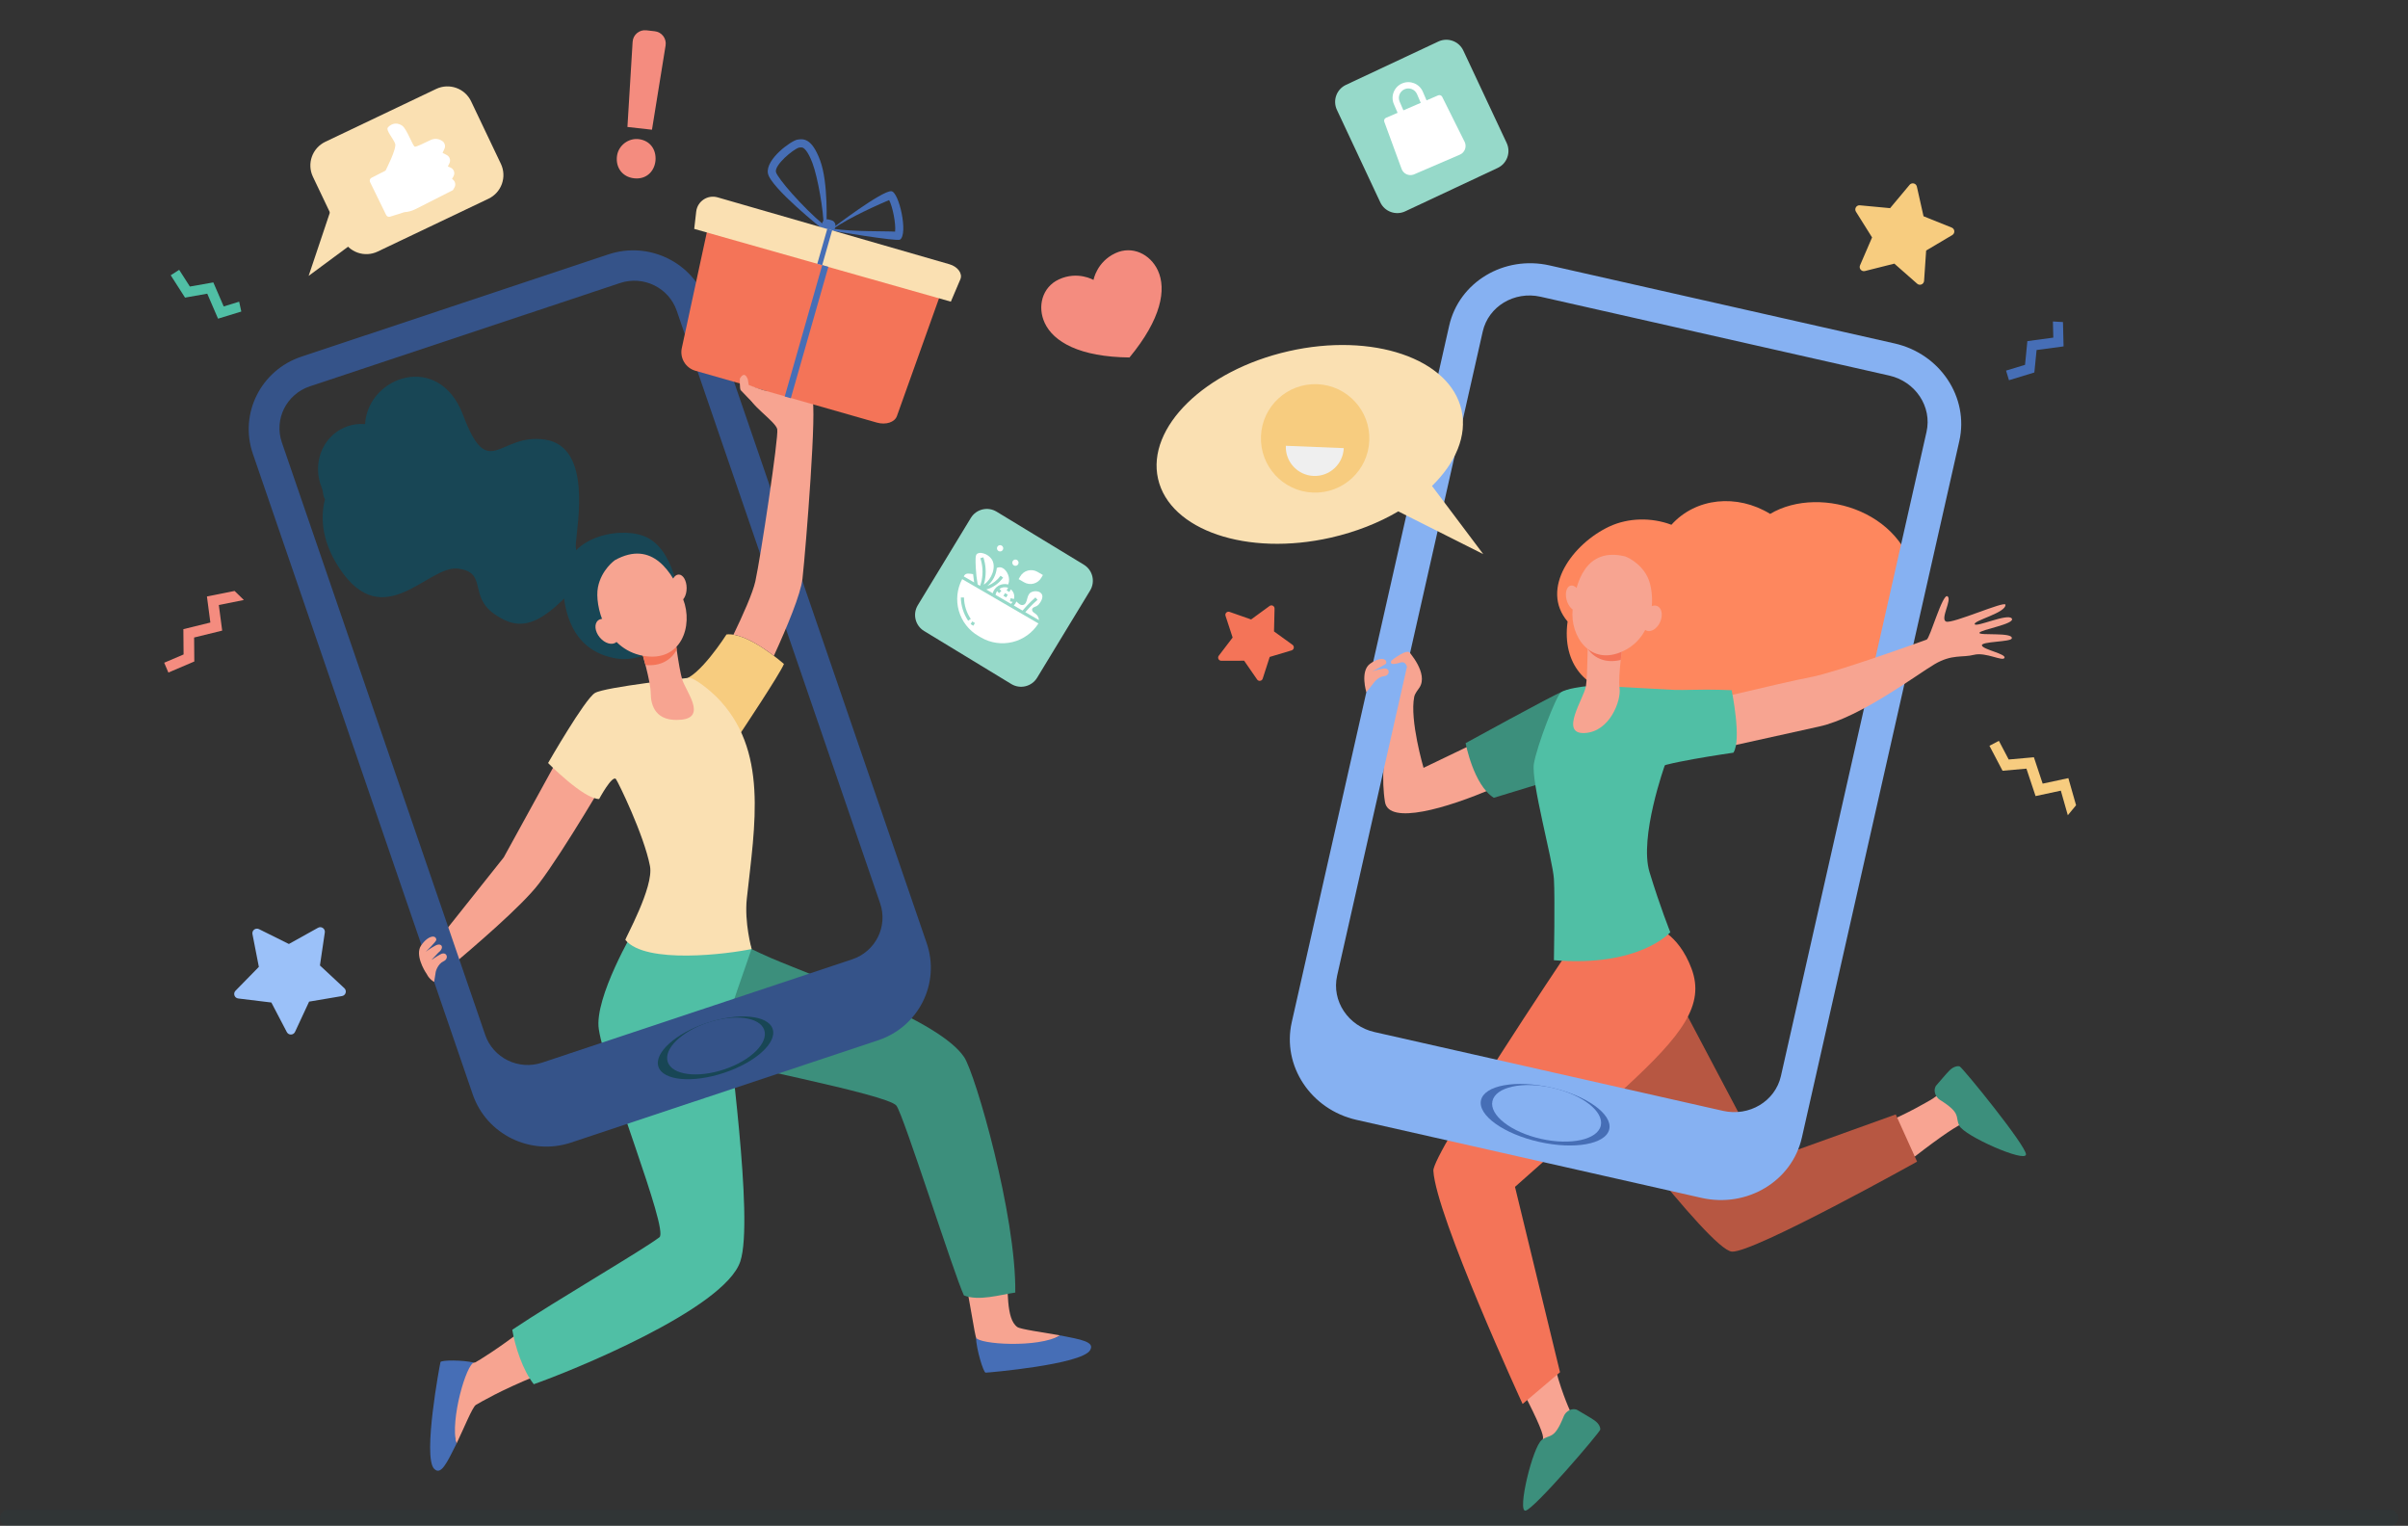 <svg width="191" height="121" viewBox="0 0 191 121" fill="none" xmlns="http://www.w3.org/2000/svg">
<rect x="0" y="0" width="191" height="121" fill="#333333" stroke="none"/>
<path d="M0.596 119.747C0.267 119.747 6.10352e-05 120.027 6.10352e-05 120.373C6.10352e-05 120.719 0.267 121 0.596 121H189.605C189.946 121 190.223 120.724 190.225 120.383C190.225 120.378 190.225 120.374 190.225 120.37C190.227 120.026 189.949 119.747 189.605 119.747L0.596 119.747Z" fill="#184655" fill-opacity="0.1"/>
<path d="M99.713 53.887L98.683 52.397L96.871 52.401C96.664 52.401 96.547 52.165 96.672 52.001L97.771 50.56L97.207 48.837C97.143 48.641 97.332 48.457 97.527 48.525L99.237 49.125L100.7 48.057C100.867 47.935 101.101 48.057 101.096 48.264L101.054 50.075L102.522 51.137C102.689 51.258 102.645 51.518 102.448 51.578L100.712 52.097L100.155 53.822C100.092 54.018 99.831 54.057 99.713 53.887Z" fill="#F47458"/>
<path d="M147.536 21.041L148.491 18.829L147.211 16.788C147.065 16.555 147.249 16.256 147.522 16.282L149.921 16.507L151.467 14.658C151.643 14.447 151.984 14.53 152.044 14.798L152.572 17.149L154.808 18.048C155.062 18.15 155.089 18.5 154.853 18.64L152.78 19.869L152.616 22.273C152.597 22.547 152.273 22.68 152.067 22.499L150.258 20.907L147.921 21.494C147.655 21.561 147.427 21.294 147.536 21.041Z" fill="#F7CC7F"/>
<path d="M22.75 81.848L21.524 79.503L18.897 79.183C18.597 79.147 18.47 78.783 18.681 78.568L20.532 76.677L20.025 74.079C19.967 73.784 20.273 73.55 20.544 73.684L22.914 74.861L25.227 73.575C25.491 73.429 25.808 73.648 25.764 73.947L25.377 76.564L27.314 78.367C27.535 78.573 27.424 78.942 27.127 78.992L24.518 79.433L23.402 81.833C23.274 82.106 22.889 82.115 22.75 81.848Z" fill="#9BC1F9"/>
<path d="M162.835 25.494L162.866 26.775L160.809 27.053L160.623 28.932L159.118 29.391L159.35 30.153L161.363 29.539L161.54 27.758L163.68 27.47L163.633 25.541L162.835 25.494Z" fill="#466EB6"/>
<path d="M48.939 12.373C49.051 11.532 49.855 10.921 50.695 11.038C51.57 11.16 52.074 11.867 51.991 12.757C51.891 13.645 51.219 14.244 50.297 14.14C49.361 14.036 48.818 13.28 48.939 12.373ZM49.767 10.069L50.179 3.316C50.213 2.757 50.708 2.341 51.265 2.403L51.937 2.479C52.492 2.541 52.883 3.055 52.794 3.607L51.714 10.287L49.767 10.069Z" fill="#F48C7F"/>
<path d="M44.656 46.362C44.702 48.037 45.134 51.631 48.932 52.225C51.29 52.594 54.31 50.476 54.115 48.921C53.921 47.366 53.489 43.403 51.027 42.496C48.97 41.738 44.554 42.624 44.656 46.362Z" fill="#184655"/>
<path d="M76.349 100.504C76.886 102.759 77.309 106.013 77.466 106.195C77.541 106.282 77.698 106.851 77.774 106.943C80.227 107.835 82.382 106.915 84.091 105.902C82.751 105.664 80.948 105.418 80.696 105.24C79.764 104.582 79.987 102.24 79.819 100.137C79.156 100.255 77.546 99.836 76.349 100.504Z" fill="#F7A491"/>
<path d="M77.415 106.067C77.431 106.958 78.004 108.86 78.181 108.857C78.393 108.855 85.765 108.216 86.46 107.085C86.877 106.405 85.742 106.228 84.091 105.902C82.382 106.915 77.62 106.625 77.415 106.067Z" fill="#466EB6"/>
<path d="M41.342 105.537C39.636 106.873 37.911 107.941 37.694 108.044C37.59 108.093 37 108.091 36.891 108.14C35.374 110.264 35.684 112.587 36.202 114.505C36.79 113.278 37.481 111.564 37.749 111.412C38.175 111.169 39.711 110.256 42.468 109.135C41.534 108.121 41.664 106.869 41.342 105.537Z" fill="#F7A491"/>
<path d="M45.225 58.41L39.956 67.995C39.956 67.995 36.434 72.428 34.62 74.704C35.011 75.343 35.388 75.998 35.726 76.671C37.53 75.136 41.369 71.88 42.74 70.081C44.765 67.422 48.429 61.111 48.429 61.111L45.225 58.41Z" fill="#F7A491"/>
<path d="M59.234 75.092L53.599 83.405C53.599 83.405 53.276 82.848 55.294 83.586C57.312 84.324 70.327 86.755 71.097 87.674C71.642 88.325 75.678 101.091 76.456 102.73C77.627 103.205 79.329 102.678 80.531 102.505C80.608 96.355 77.351 85.159 76.483 83.846C74.54 80.912 65.294 77.743 61.131 75.965C60.456 75.677 59.932 75.418 59.607 75.261C59.367 75.145 59.234 75.092 59.234 75.092Z" fill="#3C8F7C"/>
<path d="M37.603 108.065C36.741 107.842 34.983 107.848 34.938 108.02C34.883 108.224 33.524 115.498 34.427 116.47C34.971 117.055 35.445 116.009 36.202 114.505C35.684 112.587 37.011 108.113 37.603 108.065Z" fill="#466EB6"/>
<path d="M57.755 80.944C57.804 80.319 59.139 76.675 59.612 75.256C59.627 75.211 59.278 74.391 58.9 73.21L58.359 73.297L50.347 73.66C50.347 73.66 47.121 79.11 47.496 81.614C48.021 85.109 53.074 97.534 52.306 98.119C50.919 99.176 44.124 103.113 40.633 105.454C40.856 106.806 41.481 108.693 42.338 109.773C45.179 108.785 57.457 103.835 58.72 100.037C59.836 96.683 57.672 82.005 57.755 80.944Z" fill="#50BFA5"/>
<path d="M57.626 50.314C57.626 50.314 55.42 53.781 54.118 53.906L58.72 58.164C58.72 58.164 61.855 53.464 62.182 52.657C62.182 52.657 59.329 50.116 57.626 50.314Z" fill="#F7CC7F"/>
<path d="M59.237 71.262C59.031 73.171 59.62 75.259 59.62 75.259C57.769 75.656 51.21 76.493 49.606 74.54C49.548 74.469 51.877 70.362 51.556 68.684C51.083 66.21 49.029 62.015 48.859 61.79C48.573 61.413 47.522 63.365 47.522 63.365C46.292 63.371 43.473 60.511 43.473 60.511C43.473 60.511 46.388 55.434 47.19 54.956C47.992 54.479 54.619 53.758 54.624 53.757C55.111 53.722 56.444 54.878 56.81 55.243C60.998 59.422 59.87 65.411 59.237 71.262Z" fill="#FAE0B2"/>
<path d="M50.888 51.627C50.888 51.627 51.61 54.013 51.615 54.983C51.621 55.954 52.008 57.274 54.042 57.074C56.076 56.874 54.407 54.827 54.119 53.905C53.83 52.984 53.483 50.075 53.483 50.075L50.888 51.627Z" fill="#F7A491"/>
<path d="M53.676 51.533C53.562 50.739 53.483 50.075 53.483 50.075L50.888 51.627C50.888 51.627 51.036 52.115 51.198 52.739C52.416 52.856 53.236 52.325 53.676 51.533Z" fill="#F47458"/>
<path d="M48.772 44.423C48.772 44.423 47.701 45.17 47.427 46.578C47.153 47.986 47.989 51.461 51.011 52.008C54.032 52.555 55.014 49.634 54.184 47.515C53.355 45.396 51.756 42.77 48.772 44.423Z" fill="#F7A491"/>
<path d="M54.464 46.632C54.467 47.224 54.19 47.705 53.846 47.706C53.501 47.708 53.219 47.23 53.216 46.638C53.213 46.046 53.49 45.565 53.834 45.563C54.179 45.562 54.461 46.04 54.464 46.632Z" fill="#F7A491"/>
<path d="M48.74 49.579C49.138 50.056 49.199 50.66 48.877 50.928C48.555 51.197 47.971 51.029 47.574 50.552C47.176 50.076 47.115 49.472 47.438 49.203C47.76 48.934 48.343 49.103 48.74 49.579Z" fill="#F7A491"/>
<path d="M45.676 43.096C45.795 41.473 46.943 35.438 43.251 34.866C39.559 34.294 38.771 38.327 36.724 32.898C34.828 27.869 29.191 29.816 28.955 33.635C28.42 33.59 27.872 33.667 27.35 33.888C25.543 34.649 24.731 36.814 25.536 38.723C25.663 39.027 25.591 39.328 25.779 39.579C25.346 41.242 25.644 43.144 26.928 45.075C30.436 50.352 33.954 44.798 36.326 45.094C38.698 45.389 37.152 47.244 39.206 48.691C41.261 50.138 42.915 49.759 46.259 45.812L47.084 44.723C47.084 44.723 45.558 44.719 45.676 43.096Z" fill="#184655"/>
<path d="M149.454 89.064C151.304 88.325 152.961 87.32 153.156 87.217C153.307 87.138 153.935 86.675 154.024 86.61C155.656 87.581 156.252 88.406 157.537 89.703C156.586 89.755 156.183 88.975 155.819 89.056C155.379 89.154 153.994 90.082 151.829 91.757C151.455 90.546 150.364 89.936 149.454 89.064Z" fill="#F8A492"/>
<path d="M123.262 108.027C123.683 109.975 124.451 111.707 124.544 111.907C124.589 112.004 124.875 112.078 124.924 112.176C123.696 113.623 123.165 116.031 121.672 117.083C121.779 116.136 122.415 114.359 122.395 113.987C122.372 113.536 121.686 112.017 120.395 109.603C121.651 109.436 122.251 108.78 123.262 108.027Z" fill="#F8A492"/>
<path d="M124.039 112.306C124.206 111.885 124.759 111.594 125.153 111.843C125.549 112.094 126.076 112.368 126.469 112.641C126.912 112.947 126.943 113.292 126.932 113.37C126.899 113.596 121.67 119.711 121 119.8C120.33 119.889 121.569 114.717 122.304 114.185C122.957 113.712 123.285 114.2 124.039 112.306Z" fill="#3C8F7C"/>
<path d="M153.869 87.222C153.485 86.981 153.297 86.385 153.613 86.043C153.93 85.698 154.295 85.228 154.633 84.89C155.014 84.51 155.359 84.541 155.434 84.566C155.65 84.638 160.731 90.878 160.698 91.553C160.665 92.228 155.799 90.083 155.407 89.265C155.059 88.537 155.597 88.302 153.869 87.222Z" fill="#3C8F7C"/>
<path d="M125.263 85.23C125.263 85.23 135.578 99.13 137.373 99.258C139.052 99.378 152.061 92.124 152.061 92.124L150.368 88.378L139.951 92.124L132.697 78.395L125.263 85.23Z" fill="#B75742"/>
<path d="M131.201 73.484C131.201 73.484 133.09 73.934 134.169 76.811C135.248 79.689 133.443 82.079 128.92 86.249C124.517 90.309 120.168 94.123 120.168 94.123L123.738 108.822L120.771 111.34C120.771 111.34 113.893 96.401 113.693 92.844C113.617 91.485 124.188 75.732 124.188 75.732L131.201 73.484Z" fill="#F47458"/>
<path d="M123.221 55.486L117.47 58.703L112.914 60.891C112.914 60.891 111.802 57.109 112.175 55.256C112.228 54.991 112.49 54.677 112.584 54.536C113.336 53.41 111.73 51.659 111.73 51.659C111.73 51.659 110.763 51.384 110.105 52.98C109.448 54.576 110.662 55.254 110.662 55.254C110.662 55.254 109.277 60.087 109.857 63.608C110.161 65.454 114.774 64.099 118.449 62.509C121.54 61.173 123.815 59.681 123.815 59.681L123.221 55.486Z" fill="#F7A491"/>
<path d="M124.514 54.935C124.392 54.821 124.193 54.754 123.867 54.875C123.154 55.14 116.251 58.933 116.251 58.933C116.251 58.933 116.871 62.25 118.489 63.269L121.967 62.207L124.627 55.483C124.702 55.294 124.663 55.074 124.514 54.935Z" fill="#3C8F7C"/>
<path d="M140.407 40.754C137.787 39.149 134.52 39.459 132.575 41.616C130.974 41.014 129.139 41.061 127.654 41.754C124.724 43.123 122.131 46.695 124.34 49.289C123.87 52.732 125.93 54.735 128.497 54.964C129.892 57.763 134.838 58.051 137.684 55.745C140.035 56.653 142.828 56.262 144.566 54.566C144.983 54.159 145.595 53.507 145.734 53.447C145.566 53.531 152.285 52.641 151.978 46.718C151.665 40.675 144.433 38.355 140.407 40.754Z" fill="#FE875E"/>
<path d="M128.501 54.476L132.766 54.711L132.058 60.671C132.058 60.671 129.999 66.406 130.839 69.164C131.678 71.921 132.487 73.93 132.487 73.93C132.487 73.93 130.059 76.717 123.255 76.148C123.255 76.148 123.345 71.202 123.255 69.703C123.165 68.204 121.427 61.97 121.667 60.561C121.906 59.152 123.405 55.255 123.795 54.926C124.184 54.596 125.728 54.431 125.728 54.431L128.501 54.476Z" fill="#50BFA5"/>
<path d="M128.701 51.204C128.701 51.204 128.628 51.686 128.558 52.304C128.471 53.077 128.39 54.062 128.463 54.589C128.595 55.539 127.701 58.042 125.683 58.133C123.665 58.224 125.641 55.368 125.793 54.426C125.945 53.484 125.944 50.052 125.944 50.052L128.701 51.204Z" fill="#F7A491"/>
<path d="M125.961 51.505C125.961 50.712 125.944 50.052 125.944 50.052L128.701 51.204C128.701 51.204 128.626 51.702 128.555 52.335C127.38 52.621 126.504 52.217 125.961 51.505Z" fill="#F47458"/>
<path d="M128.909 44.126C128.909 44.126 130.076 44.539 130.681 45.757C131.287 46.975 131.398 50.362 128.774 51.623C126.151 52.884 124.517 50.462 124.741 48.316C124.965 46.171 125.765 43.367 128.909 44.126Z" fill="#F7A491"/>
<path d="M124.263 47.579C124.409 48.121 124.784 48.491 125.099 48.406C125.415 48.321 125.552 47.812 125.406 47.271C125.259 46.729 124.885 46.359 124.569 46.444C124.254 46.529 124.117 47.038 124.263 47.579Z" fill="#F7A491"/>
<path d="M130.365 48.739C130.122 49.274 130.218 49.842 130.58 50.006C130.942 50.17 131.433 49.87 131.676 49.334C131.919 48.798 131.823 48.231 131.461 48.066C131.099 47.902 130.608 48.203 130.365 48.739Z" fill="#F7A491"/>
<path d="M73.505 74.798C73.104 73.63 56.778 26.069 56.064 23.992C54.972 20.811 51.478 19.101 48.259 20.173L23.907 28.284C20.688 29.356 18.964 32.803 20.056 35.984L37.497 86.79C38.589 89.971 42.083 91.681 45.302 90.609L69.654 82.498C72.873 81.426 74.597 77.979 73.505 74.798ZM67.591 76.08L42.988 84.274C41.132 84.892 39.116 83.906 38.486 82.071L22.355 35.081C21.726 33.246 22.72 31.258 24.576 30.639L49.179 22.446C51.035 21.828 53.051 22.814 53.68 24.648C57.598 36.059 69.459 70.612 69.812 71.639C70.441 73.474 69.447 75.462 67.591 76.08Z" fill="#355389"/>
<path d="M61.283 81.59C61.658 82.684 59.936 84.245 57.436 85.078C54.935 85.91 52.604 85.699 52.229 84.606C51.854 83.512 53.576 81.951 56.076 81.118C58.577 80.286 60.908 80.497 61.283 81.59Z" fill="#184655"/>
<path d="M60.617 81.678C60.97 82.705 59.544 84.108 57.431 84.811C55.319 85.515 53.321 85.252 52.968 84.225C52.616 83.198 54.042 81.795 56.154 81.092C58.267 80.388 60.265 80.651 60.617 81.678Z" fill="#355389"/>
<path d="M150.277 27.236L122.912 21.049C119.295 20.231 115.729 22.372 114.947 25.83L102.46 81.067C101.678 84.525 103.976 87.991 107.593 88.809L134.959 94.996C138.575 95.813 142.141 93.673 142.923 90.215L155.411 34.978C156.193 31.52 153.894 28.053 150.277 27.236ZM141.26 85.337C140.809 87.332 138.752 88.567 136.666 88.095L109.02 81.845C106.934 81.373 105.608 79.374 106.059 77.379L117.609 26.291C118.06 24.296 120.117 23.062 122.203 23.533L149.849 29.783C151.935 30.255 153.261 32.254 152.81 34.249L141.26 85.337Z" fill="#86B1F2"/>
<path d="M127.646 89.552C127.377 90.741 124.882 91.189 122.072 90.554C119.263 89.919 117.203 88.441 117.472 87.252C117.74 86.063 120.236 85.614 123.045 86.249C125.855 86.885 127.915 88.363 127.646 89.552Z" fill="#466EB6"/>
<path d="M126.974 89.262C126.722 90.379 124.593 90.849 122.219 90.313C119.846 89.776 118.126 88.436 118.378 87.319C118.631 86.202 120.76 85.732 123.133 86.269C125.507 86.805 127.226 88.146 126.974 89.262Z" fill="#86B1F2"/>
<path d="M132.594 56.258C132.594 56.258 141.587 54.074 143.592 53.706C145.596 53.338 152.553 50.829 152.821 50.723C153.088 50.617 154.079 47.038 154.471 47.288C154.863 47.538 153.869 49.092 154.36 49.293C154.852 49.495 159.041 47.619 159.07 47.958C159.125 48.593 156.55 49.204 156.631 49.495C156.713 49.787 159.26 48.611 159.572 49.048C159.884 49.484 157.057 49.938 157.005 50.184C156.954 50.43 159.72 50.11 159.57 50.634C159.488 50.919 157.103 50.86 157.204 51.191C157.305 51.522 159.121 51.848 158.995 52.168C158.869 52.487 157.51 51.692 156.571 51.93C155.633 52.169 154.832 51.861 153.449 52.673C152.067 53.484 147.532 56.907 144.306 57.614C141.081 58.321 133.958 59.902 133.958 59.902L132.594 56.258Z" fill="#F7A491"/>
<path d="M130.415 54.873C130.72 54.728 131.654 54.704 132.765 54.713C133.173 54.716 133.749 54.719 134.186 54.706C135.81 54.66 137.353 54.736 137.353 54.736C137.353 54.736 138.17 58.683 137.49 59.691C137.49 59.691 131.135 60.599 131.288 61.041L130.415 54.873Z" fill="#50BFA5"/>
<path d="M108.378 54.895L108.926 54.203C108.926 54.203 109.266 53.676 109.778 53.624C110.29 53.572 110.274 52.93 109.732 53.022C109.189 53.113 108.849 53.242 108.849 53.242C108.849 53.242 109.926 52.688 109.945 52.617C110.053 52.213 109.458 52.057 108.661 52.648C107.864 53.239 108.378 54.895 108.378 54.895Z" fill="#F7A491"/>
<path d="M34.946 75.677C34.598 75.865 34.355 76.038 34.246 76.12C34.252 76.109 34.257 76.098 34.263 76.086C34.377 75.966 34.771 75.545 34.774 75.542C35.292 75.147 35.02 74.725 34.536 74.987C34.053 75.249 33.772 75.481 33.772 75.481C33.772 75.481 34.611 74.663 34.608 74.535C34.595 74.118 33.965 74.162 33.402 74.98C32.909 75.695 33.636 76.946 33.847 77.242C34.055 77.672 34.436 77.871 34.436 77.871L34.565 77.055C34.565 77.055 34.716 76.446 35.184 76.232C35.652 76.017 35.429 75.415 34.946 75.677Z" fill="#F7A491"/>
<path d="M110.364 52.388C110.364 52.388 111.642 51.362 111.845 51.799C112.048 52.236 111.96 53.18 111.769 53.113C111.578 53.046 111.604 52.373 111.055 52.549C110.902 52.598 110.141 52.838 110.364 52.388Z" fill="#F7A491"/>
<path d="M80.218 54.247L73.298 50.041C72.595 49.614 72.372 48.699 72.799 47.996L77.004 41.076C77.431 40.373 78.347 40.15 79.049 40.577L85.969 44.782C86.672 45.209 86.895 46.125 86.468 46.828L82.263 53.748C81.836 54.45 80.92 54.673 80.218 54.247Z" fill="#96D9C9"/>
<g clip-path="url(#clip0_4265_7254)">
<path d="M77.398 45.03C77.419 45.474 77.47 45.916 77.55 46.353L77.737 46.462C77.792 46.313 77.836 46.161 77.868 46.006C77.983 45.428 77.946 44.829 77.76 44.27L77.999 44.194C78.198 44.794 78.237 45.436 78.113 46.056C78.092 46.158 78.065 46.259 78.034 46.359C78.054 46.347 78.075 46.335 78.094 46.322C78.651 45.922 79.033 44.993 78.69 44.394C78.603 44.258 78.489 44.141 78.356 44.05C78.222 43.959 78.072 43.896 77.913 43.865C77.844 43.845 77.772 43.84 77.7 43.849C77.629 43.858 77.56 43.882 77.499 43.919C77.357 44.031 77.367 44.377 77.398 45.03Z" fill="white"/>
<path d="M79.964 46.351C79.994 46.281 80.015 46.208 80.026 46.133C80.106 45.607 79.753 45.083 79.407 44.999C79.292 44.976 79.171 44.991 79.065 45.041C79.012 45.591 78.747 46.098 78.327 46.456C78.338 46.452 78.349 46.449 78.359 46.445C78.761 46.282 79.11 46.009 79.365 45.658L79.566 45.806C79.284 46.196 78.897 46.498 78.451 46.678C78.379 46.706 78.306 46.729 78.231 46.75L78.73 47.04L78.741 47.041C78.813 46.787 78.981 46.573 79.21 46.444C79.44 46.315 79.711 46.281 79.964 46.352L79.964 46.351Z" fill="white"/>
<path d="M81.327 48.548L82.409 49.177C82.399 49.038 82.347 48.904 82.262 48.793C82.203 48.726 82.134 48.667 82.059 48.62C81.964 48.555 81.856 48.481 81.865 48.347C81.874 48.206 82.001 48.157 82.103 48.118C82.202 48.087 82.291 48.034 82.365 47.963C82.554 47.761 82.782 47.37 82.635 47.121C82.6 47.066 82.553 47.018 82.499 46.981C82.445 46.944 82.383 46.919 82.319 46.906C82.128 46.861 81.928 46.889 81.757 46.985C81.578 47.099 81.523 47.308 81.469 47.51C81.415 47.712 81.358 47.924 81.154 47.974C80.947 48.025 80.783 47.859 80.624 47.699C80.576 47.818 80.504 47.926 80.413 48.017L81.107 48.421C81.223 48.283 81.343 48.148 81.466 48.017C81.676 47.795 81.9 47.58 82.13 47.379L82.295 47.567C82.07 47.763 81.853 47.972 81.648 48.189C81.538 48.306 81.431 48.426 81.327 48.548Z" fill="white"/>
<path d="M80.187 47.886C80.24 47.842 80.285 47.79 80.323 47.733L80.109 47.688L80.16 47.443L80.428 47.499C80.463 47.362 80.458 47.218 80.414 47.084C80.371 46.949 80.29 46.83 80.181 46.739L80.061 46.945L79.845 46.82L79.965 46.613C79.852 46.571 79.729 46.557 79.609 46.572C79.489 46.587 79.374 46.631 79.274 46.7L79.426 46.873L79.239 47.039L79.095 46.875C79.08 46.895 79.066 46.916 79.053 46.938C79.011 47.012 78.981 47.092 78.965 47.176L80.187 47.886ZM79.719 47.036L79.936 47.162L79.81 47.378L79.594 47.252L79.719 47.036Z" fill="white"/>
<path d="M77.269 46.19C77.234 45.973 77.206 45.753 77.185 45.532C77.067 45.507 76.947 45.493 76.827 45.49C76.734 45.48 76.64 45.502 76.562 45.554C76.509 45.594 76.469 45.65 76.447 45.713L77.269 46.19Z" fill="white"/>
<path d="M76.319 45.927C75.909 46.698 75.814 47.598 76.053 48.437C76.292 49.277 76.847 49.992 77.602 50.431L77.818 50.557C78.573 50.995 79.469 51.123 80.317 50.916C81.165 50.708 81.9 50.179 82.367 49.442L76.319 45.927ZM76.794 49.225C76.426 48.681 76.224 48.042 76.212 47.386L76.462 47.381C76.473 47.989 76.66 48.581 77.001 49.085L76.794 49.225ZM77.204 49.622L76.988 49.497L77.114 49.281L77.33 49.406L77.204 49.622Z" fill="white"/>
<path d="M82.597 45.816L82.722 45.6L82.29 45.349C82.061 45.216 81.788 45.179 81.532 45.247C81.275 45.315 81.056 45.482 80.923 45.711L80.797 45.927L81.23 46.179C81.459 46.312 81.732 46.349 81.988 46.281C82.245 46.213 82.463 46.046 82.597 45.816Z" fill="white"/>
<path d="M80.418 44.839C80.537 44.908 80.69 44.868 80.76 44.749C80.829 44.629 80.788 44.476 80.669 44.407C80.55 44.337 80.397 44.378 80.327 44.497C80.258 44.617 80.298 44.77 80.418 44.839Z" fill="white"/>
<path d="M79.201 43.699C79.321 43.768 79.474 43.727 79.543 43.608C79.612 43.489 79.572 43.336 79.453 43.266C79.333 43.197 79.18 43.237 79.111 43.357C79.041 43.476 79.082 43.629 79.201 43.699Z" fill="white"/>
</g>
<path d="M118.792 13.32L111.461 16.759C110.717 17.108 109.83 16.788 109.481 16.043L106.042 8.712C105.693 7.968 106.013 7.081 106.758 6.732L114.089 3.293C114.833 2.944 115.72 3.264 116.069 4.009L119.508 11.34C119.857 12.084 119.536 12.971 118.792 13.32Z" fill="#96D9C9"/>
<g clip-path="url(#clip1_4265_7254)">
<path d="M114.394 7.68C114.334 7.562 114.193 7.51 114.071 7.563L113.153 7.959L112.856 7.27C112.583 6.636 111.847 6.343 111.213 6.616C110.579 6.889 110.287 7.624 110.56 8.259L110.856 8.947L109.938 9.343C109.816 9.395 109.756 9.533 109.801 9.658L111.171 13.393C111.313 13.782 111.743 13.983 112.132 13.841C112.146 13.836 112.159 13.83 112.173 13.824L115.794 12.265C116.175 12.102 116.351 11.661 116.188 11.28C116.182 11.267 116.176 11.254 116.169 11.241L114.394 7.68ZM111.019 8.061C110.855 7.68 111.031 7.239 111.411 7.075C111.792 6.911 112.233 7.087 112.397 7.467L112.693 8.156L111.316 8.75L111.019 8.061Z" fill="white"/>
</g>
<path d="M86.737 22.201C86.737 22.201 86.987 20.766 88.477 20.075C89.806 19.459 91.238 20.148 91.84 21.445C92.536 22.947 92.112 25.302 89.589 28.349C85.633 28.308 83.561 27.11 82.865 25.609C82.263 24.311 82.662 22.773 83.99 22.157C85.48 21.466 86.737 22.201 86.737 22.201Z" fill="#F48C7F"/>
<path d="M38.745 15.761L29.953 19.951C28.915 20.445 27.674 20.005 27.18 18.968L24.82 14.017C24.326 12.98 24.767 11.738 25.804 11.244L34.596 7.054C35.634 6.56 36.875 7 37.369 8.037L39.728 12.989C40.223 14.026 39.782 15.267 38.745 15.761Z" fill="#FAE0B2"/>
<path d="M26.364 16.267L24.481 21.878L28.664 18.785L26.364 16.267Z" fill="#FAE0B2"/>
<path d="M29.468 14.098L30.58 13.532C30.58 13.532 31.481 11.79 31.343 11.396C31.205 11.001 30.59 10.324 30.761 10.118C30.932 9.913 31.359 9.609 31.892 9.96C32.279 10.216 32.738 11.611 32.912 11.634C33.021 11.649 33.67 11.342 34.14 11.111C34.449 10.958 34.817 10.99 35.095 11.194L35.096 11.194C35.284 11.332 35.35 11.582 35.255 11.794L35.106 12.125L35.431 12.291C35.672 12.415 35.768 12.71 35.646 12.952L35.522 13.199L35.732 13.287C36.002 13.401 36.114 13.725 35.971 13.981L35.855 14.19L35.906 14.226C36.113 14.374 36.173 14.657 36.043 14.877L35.923 15.08L32.96 16.584C32.683 16.725 32.379 16.808 32.069 16.828L30.939 17.184C30.818 17.223 30.687 17.167 30.631 17.052L29.353 14.44C29.292 14.313 29.343 14.161 29.468 14.098Z" fill="white"/>
<path d="M102.211 27.851C108.857 26.341 114.996 28.427 115.923 32.51C116.387 34.551 115.46 36.705 113.586 38.537L117.65 43.944L110.911 40.554C109.375 41.457 107.562 42.182 105.568 42.635C98.922 44.144 92.783 42.058 91.856 37.976C90.929 33.893 95.565 29.36 102.211 27.851Z" fill="#FAE0B2"/>
<path d="M108.611 34.939C108.516 37.313 106.515 39.159 104.142 39.063C101.769 38.967 99.922 36.965 100.018 34.591C100.114 32.218 102.115 30.372 104.488 30.468C106.861 30.564 108.707 32.566 108.611 34.939Z" fill="#F7CC7F"/>
<path d="M101.99 35.353C101.939 36.622 102.926 37.692 104.195 37.744C105.463 37.795 106.533 36.808 106.585 35.539L101.99 35.353Z" fill="#EFEFEF"/>
<path d="M18.607 46.865L16.414 47.303L16.686 49.369L14.545 49.895L14.562 51.901L13.024 52.557L13.356 53.336L15.412 52.459L15.397 50.557L17.624 50.01L17.356 47.978L19.343 47.581L18.607 46.865Z" fill="#F48C7F"/>
<path d="M164.672 63.859L164.06 61.708L162.022 62.145L161.326 60.053L159.327 60.231L158.55 58.751L157.801 59.144L158.84 61.124L160.734 60.956L161.459 63.132L163.463 62.702L164.017 64.651L164.672 63.859Z" fill="#F7CC7F"/>
<path d="M18.97 23.925L17.744 24.301L16.921 22.396L15.061 22.724L14.212 21.399L13.541 21.829L14.677 23.602L16.439 23.29L17.295 25.272L19.14 24.706L18.97 23.925Z" fill="#50BFA5"/>
<path d="M64.406 31.63C63.978 31.277 62.979 30.987 62.481 30.943C61.984 30.898 59.813 30.899 59.532 31.421C59.25 31.943 61.53 33.423 61.651 34.037C61.773 34.652 60.331 44.197 59.915 46.093C59.71 47.027 58.922 48.788 58.176 50.333C59.249 50.504 60.56 51.382 61.383 52.008C62.439 49.7 63.519 47.104 63.653 45.884C63.925 43.421 64.834 31.983 64.406 31.63Z" fill="#F7A491"/>
<path d="M70.702 15.164C69.962 15.101 66.092 18.053 66.092 18.053L65.919 18.284C65.919 18.284 71.144 19.167 71.389 19.003C72.051 18.56 71.31 15.215 70.702 15.164ZM66.105 18.143C67.366 17.226 69.964 16.102 70.524 15.866C70.811 16.396 71.074 17.794 70.997 18.37C70.381 18.323 67.633 18.386 66.105 18.143Z" fill="#466EB6"/>
<path d="M65.05 12.717C64.381 10.926 63.727 11.009 63.263 11.07C62.799 11.13 60.715 12.606 60.91 13.741C61.105 14.876 65.275 18.19 65.275 18.19L65.551 17.87C65.551 17.87 65.72 14.509 65.05 12.717ZM61.544 13.63C61.447 13.064 62.893 11.857 63.369 11.706C63.479 11.692 63.574 11.681 63.647 11.702C63.736 11.727 64.053 11.891 64.447 12.943C64.876 14.092 65.326 16.752 65.319 17.814C63.656 16.424 61.653 14.117 61.544 13.63Z" fill="#466EB6"/>
<path d="M65.31 18.891L65.537 18.956C65.762 19.02 65.996 18.89 66.061 18.665L66.251 17.996C66.316 17.771 66.185 17.537 65.96 17.472L65.733 17.407C65.508 17.343 65.273 17.474 65.209 17.699L65.018 18.367C64.954 18.592 65.085 18.826 65.31 18.891Z" fill="#466EB6"/>
<path d="M69.55 33.513L55.159 29.403C54.381 29.181 53.909 28.394 54.08 27.603L56.626 15.829L75.367 21.18L71.143 32.995C70.966 33.489 70.265 33.717 69.55 33.513Z" fill="#F47458"/>
<path d="M75.42 23.923L55.065 18.152L55.222 16.783C55.316 15.961 56.127 15.421 56.921 15.651L75.316 20.958C75.97 21.147 76.367 21.696 76.176 22.147L75.42 23.923Z" fill="#FAE0B2"/>
<path d="M65.618 18.15L64.826 20.923L65.214 21.033L66.005 18.261L65.618 18.15Z" fill="#466EB6"/>
<path d="M65.22 21.02L62.244 31.443L62.728 31.582L65.704 21.158L65.22 21.02Z" fill="#466EB6"/>
<path d="M60.697 31.613L60.749 31.001C60.254 30.861 59.684 30.655 59.392 30.532L59.312 30.065C59.054 29.424 58.767 29.881 58.683 30.027C58.683 30.027 58.662 30.849 58.754 30.945C58.754 30.945 59.724 31.97 60.138 32.357C60.343 32.549 60.998 33.081 60.998 33.081L61.519 32.359L60.697 31.613Z" fill="#F7A491"/>
<defs>
<clipPath id="clip0_4265_7254">
<rect width="8" height="8" fill="white" transform="translate(78.02 42) rotate(30.164)"/>
</clipPath>
<clipPath id="clip1_4265_7254">
<rect width="7" height="7" fill="white" transform="translate(108 8) rotate(-23.299)"/>
</clipPath>
</defs>
</svg>
